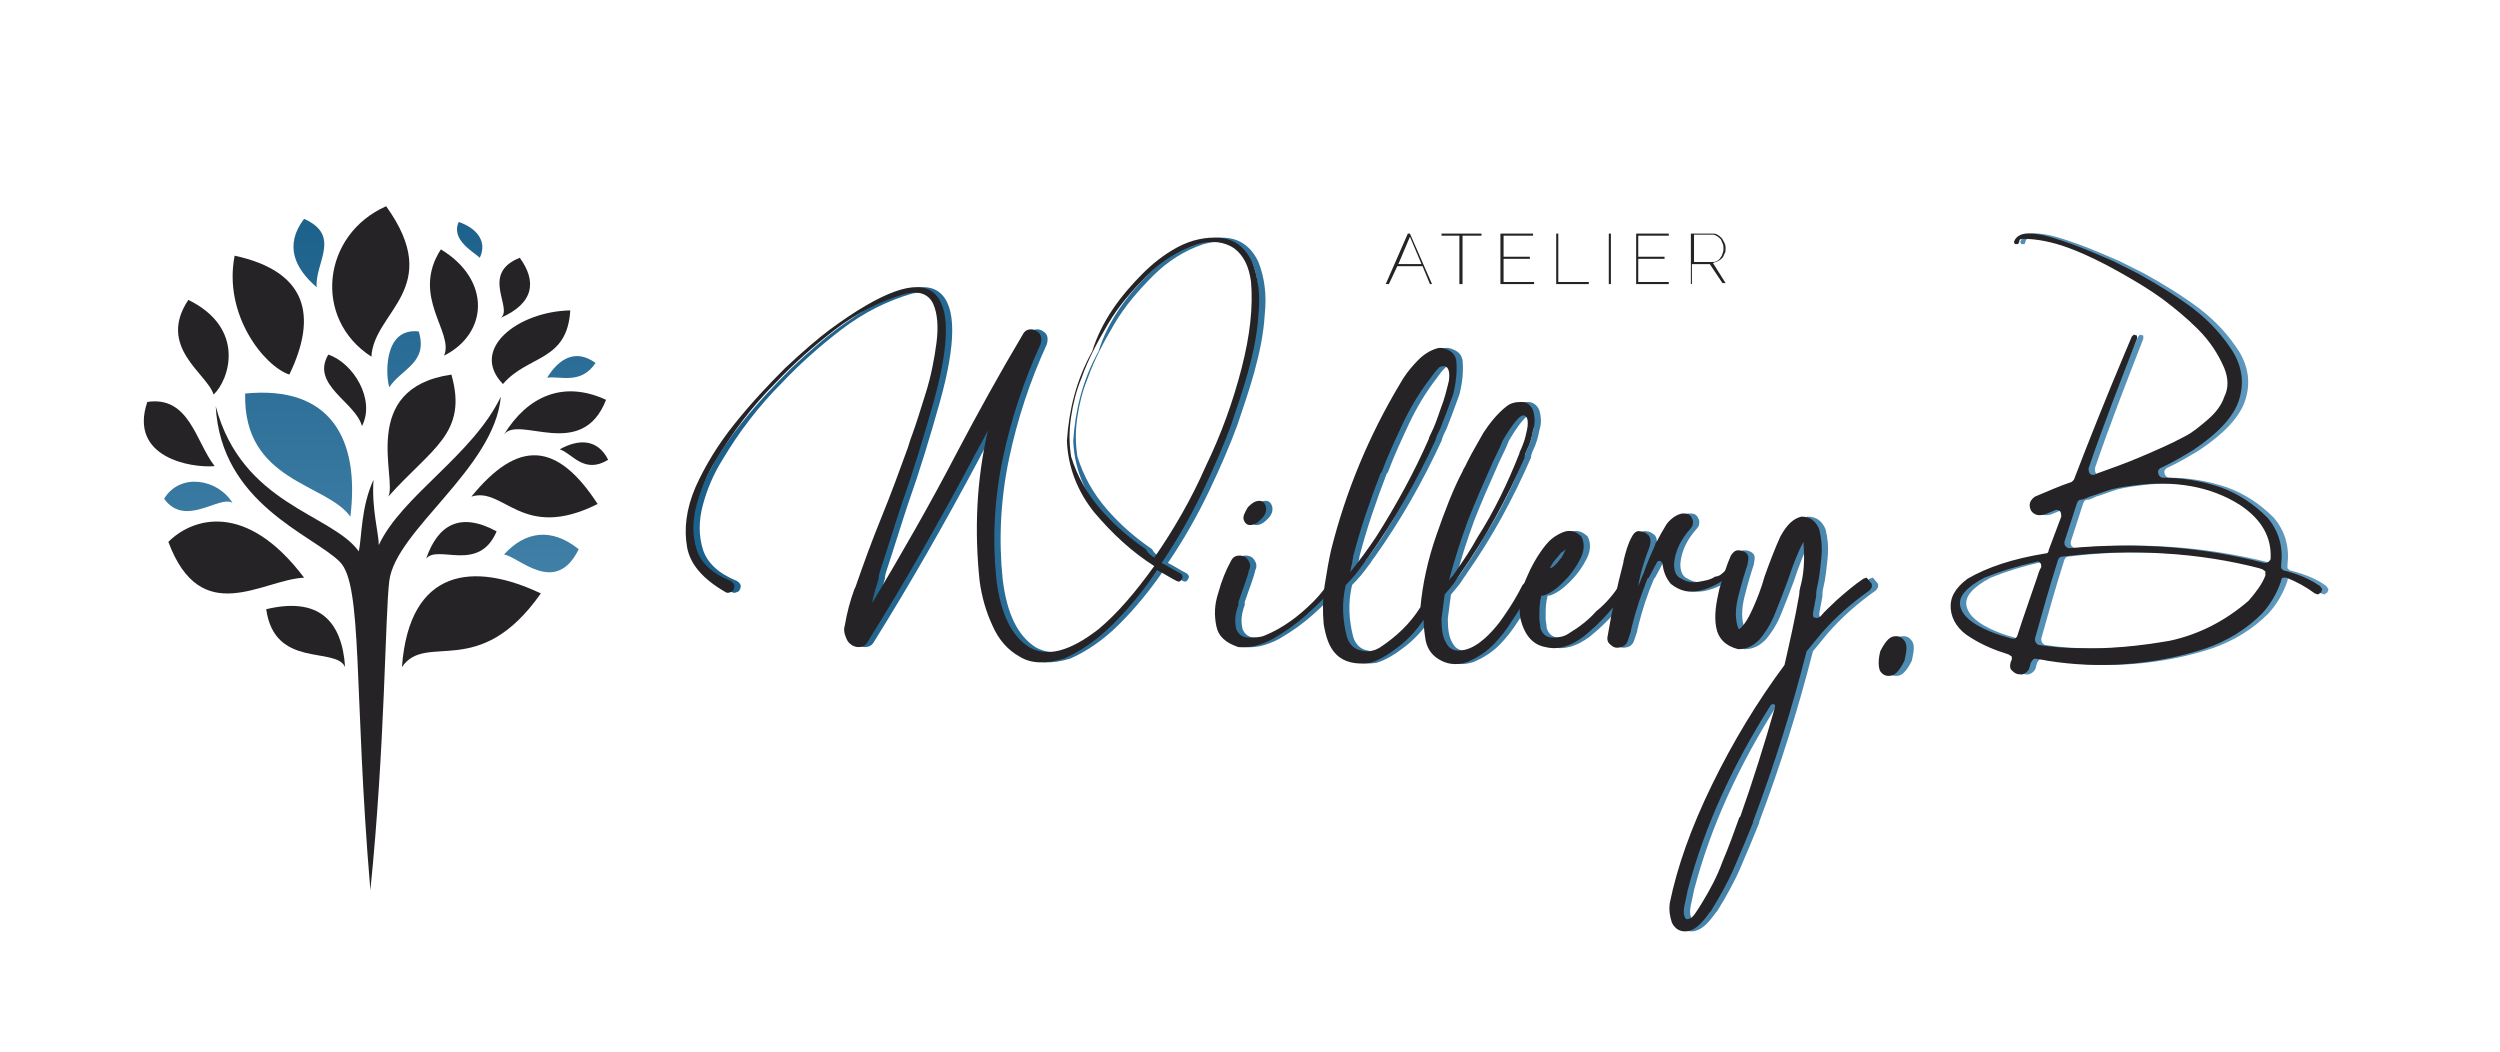 <svg xmlns="http://www.w3.org/2000/svg" xmlns:xlink="http://www.w3.org/1999/xlink" id="Calque_1" x="0px" y="0px" viewBox="0 0 237.6 100" style="enable-background:new 0 0 237.6 100;" xml:space="preserve"><style type="text/css">	.st0{fill:url(#SVGID_1_);}	.st1{fill:url(#SVGID_00000178202239372060821270000000980629796224242561_);}	.st2{fill:url(#SVGID_00000023963262491288527610000012502150329267232959_);}	.st3{fill:url(#SVGID_00000049906465079499059830000016378746781535732141_);}	.st4{fill:url(#SVGID_00000054945698296959750170000016911222049853092763_);}	.st5{fill:url(#SVGID_00000006674936354509815780000008712710530270859667_);}	.st6{fill:url(#SVGID_00000166673656150529437940000001601335012445019820_);}	.st7{fill:url(#SVGID_00000036209845395310813400000015228979010628056466_);}	.st8{fill:#252326;}	.st9{fill:url(#SVGID_00000158012686773839585910000009078591757793393837_);}	.st10{fill:url(#SVGID_00000168835625315925799680000002626265183266493349_);}	.st11{fill:url(#SVGID_00000039825872775293906690000000196328212174716083_);}	.st12{fill:url(#SVGID_00000034070240631296805290000002814624669580114598_);}	.st13{fill:url(#SVGID_00000059270603009856072360000017949293401913485203_);}	.st14{fill:url(#SVGID_00000024698272480954205200000015110659188083426971_);}	.st15{fill:url(#SVGID_00000144327892026097830040000004085607492980122274_);}</style><linearGradient id="SVGID_1_" gradientUnits="userSpaceOnUse" x1="-465.698" y1="747.902" x2="-464.389" y2="747.902" gradientTransform="matrix(117.171 0 0 -117.171 54632.918 87675.125)">	<stop offset="0" style="stop-color:#1C618B"></stop>	<stop offset="1" style="stop-color:#5F99BE"></stop></linearGradient><path class="st0" d="M109.2,26c0.9-0.9,2-1.8,3.3-2.5c1.3-0.7,2.7-1,4-0.9c1.3,0.1,2.4,0.8,3.1,2.3c0.6,1.5,0.8,3.2,0.6,5  c-0.1,1.8-0.5,3.7-1,5.5c-0.5,1.8-1.1,3.5-1.6,5c-0.7,1.9-1.6,4-2.7,6.3c-1.1,2.3-2.4,4.6-3.9,6.8c0.6,0.3,1.2,0.7,1.8,1  c0.1,0.1,0.2,0.2,0.2,0.3c0,0.1-0.1,0.3-0.2,0.4c-0.1,0.1-0.2,0.1-0.4,0c-0.6-0.3-1.2-0.7-1.8-1c-1.3,1.9-2.7,3.6-4.2,5.1  c-1.5,1.5-3.1,2.6-4.7,3.3c-1.7,0.5-3.1,0.5-4.2-0.2c-1.1-0.6-2-1.6-2.6-3c-0.6-1.3-1-2.7-1.2-4.2c-0.5-4.8-0.3-9.6,0.8-14.3  c-0.5,1-1.1,2-1.6,3c-3.1,5.8-6.4,11.6-9.9,17.2c-0.2,0.3-0.5,0.4-0.8,0.4c-0.3,0-0.6-0.1-0.9-0.4c-0.2-0.2-0.3-0.5-0.4-0.8  c-0.1-0.3-0.1-0.6,0-0.9c0.2-1.2,0.5-2.3,0.9-3.4l0.1-0.2c0.8-2.3,1.6-4.5,2.5-6.7c0.9-2.2,1.7-4.4,2.5-6.6c0.1-0.3,0.2-0.7,0.4-1.2  c0.4-1.1,0.8-2.4,1.3-4c0.5-1.6,0.8-3.2,1-4.7c0.2-1.5,0.1-2.8-0.3-3.7c-0.4-0.9-1.3-1.3-2.6-1c-2.4,0.7-4.6,1.8-6.7,3.4  c-2.1,1.6-4,3.3-5.7,5.1c-2.2,2.2-4.1,4.7-5.7,7.4c-0.8,1.3-1.4,2.7-1.8,4.2c-0.4,1.5-0.4,2.9,0,4.2c0.4,1.3,1.5,2.3,3.2,3  c0.2,0.1,0.4,0.3,0.4,0.5c0,0.2-0.1,0.4-0.2,0.5c-0.2,0.1-0.4,0.2-0.6,0.1c-2.1-1.2-3.4-2.6-3.7-4.3c-0.3-1.7-0.1-3.6,0.8-5.7  c0.9-2,2.1-4,3.7-6c1.6-2,3.2-3.7,4.8-5.3c1.7-1.6,3.1-2.8,4.3-3.7c4.9-3.6,8.2-4.8,9.8-3.5c1.6,1.3,1.6,4.8,0,10.5  c-0.9,3.2-1.9,6.5-3,9.6c-0.7,2.1-1.3,4.1-2,6.2c-0.1,0.3-0.2,0.6-0.2,0.9c-0.2,0.8-0.5,1.5-0.6,2.3c2.8-4.7,5.5-9.4,8-14.2  c2-3.8,4.1-7.6,6.3-11.3c0.2-0.4,0.5-0.5,0.8-0.5c0.3,0,0.6,0.2,0.8,0.4c0.2,0.3,0.2,0.6,0.1,1c-1.6,3.5-2.8,7.1-3.6,10.9  c-0.8,3.8-1,7.7-0.6,11.5c0.4,3.2,1.4,5.3,3.1,6.4c1.7,1,3.9,0.4,6.6-1.7c1.8-1.5,3.5-3.5,5.3-6c-2.2-1.4-4-3.1-5.7-5.1  c-1.6-2-2.5-4.3-2.6-6.8c0.2-3,0.9-5.8,2.4-8.5C105.3,30.5,107.1,28.1,109.2,26z M110.3,53c1.8-2.6,3.5-5.5,4.9-8.7  c1.5-3.1,2.6-6.2,3.4-9.3c0.8-3.1,1.1-5.8,0.9-8.2c-0.2-1.5-0.7-2.5-1.6-3.2c-0.9-0.6-2.1-0.8-3.5-0.4c-1.8,0.6-3.4,1.6-4.8,3  c-1.4,1.4-2.7,2.9-3.7,4.6c-1,1.7-1.9,3.4-2.5,5.1c-0.5,1.2-0.8,2.4-1,3.7c-0.2,1.3-0.2,2.5,0,3.8c0.6,1.9,1.5,3.5,2.8,5  c1.3,1.5,2.7,2.7,4.3,3.8C109.7,52.6,110,52.8,110.3,53z"></path><linearGradient id="SVGID_00000026145554679510622440000005331728567564946108_" gradientUnits="userSpaceOnUse" x1="-465.698" y1="747.878" x2="-464.389" y2="747.878" gradientTransform="matrix(117.171 0 0 -117.171 54632.918 87684.188)">	<stop offset="0" style="stop-color:#1C618B"></stop>	<stop offset="1" style="stop-color:#5F99BE"></stop></linearGradient><path style="fill:url(#SVGID_00000026145554679510622440000005331728567564946108_);" d="M127.2,55.3c0.1,0.1,0.2,0.2,0.2,0.3  c0,0.1,0,0.2-0.1,0.3c-0.7,0.8-1.5,1.6-2.5,2.5c-1,0.9-2,1.6-3.2,2.3c-1.1,0.6-2.2,0.9-3.3,0.8c-1.2-0.4-1.9-1-2.1-2  c-0.2-1-0.2-2,0.2-3.2c0.3-1.1,0.7-2.1,1.2-3c0.2-0.4,0.5-0.5,0.8-0.5c0.3,0,0.6,0.1,0.8,0.4c0.2,0.3,0.3,0.6,0.1,1  c-0.1,0.5-0.3,1-0.5,1.6c-0.2,0.5-0.3,0.9-0.5,1.4l0,0.3c-0.3,0.8-0.4,1.5-0.2,2.3c0.2,0.5,0.6,0.8,1.2,0.8c0.5,0,1,0,1.5-0.2  c1.7-0.7,3.2-1.8,4.6-3.2c0.5-0.5,1-1.1,1.4-1.7l0.3-0.1L127.2,55.3z M120.5,49.3c-0.4,0.4-0.7,0.6-1.1,0.6c-0.3,0-0.5-0.2-0.6-0.5  c-0.1-0.3,0.1-0.7,0.4-1.2c0.4-0.4,0.7-0.6,1.1-0.6c0.3,0,0.5,0.2,0.6,0.5C121,48.5,120.9,48.9,120.5,49.3z"></path><linearGradient id="SVGID_00000073716801741879016050000012191344294093051267_" gradientUnits="userSpaceOnUse" x1="-465.698" y1="747.891" x2="-464.389" y2="747.891" gradientTransform="matrix(117.171 0 0 -117.171 54632.918 87679.234)">	<stop offset="0" style="stop-color:#1C618B"></stop>	<stop offset="1" style="stop-color:#5F99BE"></stop></linearGradient><path style="fill:url(#SVGID_00000073716801741879016050000012191344294093051267_);" d="M145.9,55.4l0.2,0.2l0,0.2  c-0.5,1.1-1.1,2.2-1.8,3.2c-0.5,0.8-1.1,1.6-1.8,2.3c-0.7,0.7-1.5,1.2-2.4,1.6c-0.9,0.3-1.7,0.3-2.5-0.1c-0.8-0.4-1.3-1-1.5-1.9  c-0.1-0.6-0.2-1.3-0.2-2c-0.6,0.9-1.4,1.8-2.3,2.5c-0.9,0.7-1.8,1.3-2.8,1.6c-1.4,0.2-2.5-0.1-3.2-0.8c-0.7-0.7-1-1.7-1.2-2.9  c-0.1-1.2-0.1-2.4,0.1-3.7c0.2-1.3,0.4-2.4,0.6-3.3c1.4-5.6,3.6-10.9,6.6-15.9c0.1-0.2,0.2-0.3,0.3-0.5c0.4-0.6,0.9-1.2,1.4-1.7  c0.5-0.5,1.1-0.9,1.8-1.1c0.4-0.1,0.7,0,1.1,0.2c0.4,0.2,0.6,0.5,0.7,0.9c0.1,1.1,0,2.1-0.3,3.3c-0.4,1.1-0.8,2.2-1.2,3.2  c-0.2,0.4-0.4,0.8-0.5,1.2c-1.8,3.9-3.9,7.6-6.4,11.1c-0.2,0.2-0.3,0.5-0.5,0.7c-0.5,0.7-1,1.3-1.6,1.9c-0.4,1.7-0.3,3.3,0.1,4.9  c0.2,0.7,0.7,1.2,1.3,1.3c0.6,0.2,1.3,0.1,1.9-0.3c1.5-1,2.8-2.2,3.8-3.8c0.2-2.2,0.7-4.5,1.5-6.8c0.8-2.3,1.6-4.4,2.5-6.1  c0.1-0.3,0.3-0.5,0.4-0.8c0.5-1,1.1-2,1.6-2.9c0.6-0.9,1.3-1.8,2.2-2.5c0.4-0.3,0.8-0.4,1.4-0.4c0.5,0,0.9,0.3,1.1,0.8  c0.2,0.7,0.2,1.3,0,1.9c-0.1,0.6-0.3,1.3-0.6,1.9c-0.1,0.2-0.2,0.5-0.2,0.7c-1.7,3.9-3.7,7.6-6.1,11c-0.1,0.2-0.3,0.4-0.4,0.6  c-0.3,0.5-0.7,0.9-1.1,1.4c-0.1,0.7-0.2,1.5-0.3,2.3c0,1,0.1,1.8,0.5,2.4c0.4,0.7,1.2,0.8,2.2,0.4c0.7-0.3,1.3-0.8,1.8-1.3  c0.5-0.5,1-1.1,1.4-1.7c0.7-1,1.3-2,1.8-3l0.2-0.2L145.9,55.4z M131.8,45c-1,2.6-1.9,5.2-2.6,7.9c0,0.2-0.1,0.4-0.1,0.7  c-0.1,0.2-0.1,0.5-0.2,0.8c0.9-1.1,1.7-2.2,2.5-3.4c1.9-3,3.6-6.1,5-9.3c0-0.1,0.1-0.3,0.2-0.5c0.3-0.6,0.6-1.4,0.9-2.3  c0.4-1,0.6-1.9,0.8-2.7c0.1-0.8,0-1.3-0.4-1.4c-0.2,0-0.3,0-0.5,0.1c-0.2,0.2-0.4,0.4-0.6,0.7c-0.1,0.1-0.2,0.3-0.3,0.4  c-1,1.3-1.9,2.8-2.6,4.3c-0.7,1.5-1.4,3-2,4.6L131.8,45z M142.4,44.1c-0.8,1.8-1.6,3.6-2.3,5.4c-0.7,1.9-1.3,3.8-1.8,5.7  c0.1-0.2,0.2-0.3,0.4-0.5c0.1-0.2,0.3-0.4,0.4-0.6c0.7-1,1.3-1.9,1.9-3c1.6-2.5,2.9-5.2,4-8c0-0.1,0.1-0.3,0.2-0.5  c0.1-0.3,0.3-0.7,0.4-1.2c0.1-0.4,0.2-0.8,0.2-1.2c0-0.4-0.1-0.6-0.3-0.7c-0.2-0.1-0.5,0.1-0.9,0.6c-0.4,0.5-0.8,1.1-1.2,1.8  C143.1,42.7,142.7,43.4,142.4,44.1z"></path><linearGradient id="SVGID_00000088841063652325226190000018305062842468946849_" gradientUnits="userSpaceOnUse" x1="-465.698" y1="747.875" x2="-464.389" y2="747.875" gradientTransform="matrix(117.171 0 0 -117.171 54632.918 87685.297)">	<stop offset="0" style="stop-color:#1C618B"></stop>	<stop offset="1" style="stop-color:#5F99BE"></stop></linearGradient><path style="fill:url(#SVGID_00000088841063652325226190000018305062842468946849_);" d="M154.6,55.5c0.1-0.1,0.2-0.2,0.3-0.2  c0.1,0,0.2,0.1,0.3,0.2c0.1,0.1,0.1,0.2,0,0.4c-1.1,1.8-2.5,3.3-4.1,4.6c-1.2,0.9-2.4,1.3-3.6,1c-1.2-0.2-2-1.1-2.4-2.7  c-0.2-1.3,0-2.5,0.5-3.7c0.5-1.2,1.1-2.3,1.9-3.3c0.4-0.5,0.9-0.9,1.6-1.2c0.7-0.3,1.3-0.1,1.8,0.4c0.3,0.6,0.3,1.3-0.1,2.1  c-0.4,0.8-0.9,1.5-1.6,2.2c-0.7,0.7-1.3,1.1-1.9,1.3l-0.2,0c-0.2,0.7-0.2,1.3-0.2,1.8c0,0.1,0,0.2,0,0.4c0,0.3,0.1,0.6,0.1,0.9  c0.2,0.6,0.6,0.9,1.2,0.9c0.5,0,1.1-0.1,1.5-0.4c1-0.6,1.9-1.3,2.6-2.1C153.3,57.3,154,56.4,154.6,55.5z M149,52.5  c-0.2,0.2-0.3,0.4-0.5,0.6c-0.2,0.2-0.4,0.5-0.6,0.9c0.2,0,0.4-0.2,0.6-0.4c0.2-0.2,0.3-0.4,0.5-0.6c0.1-0.2,0.3-0.5,0.4-0.8  C149.3,52.3,149.2,52.4,149,52.5z"></path><linearGradient id="SVGID_00000011019173175010754340000018444280585140655521_" gradientUnits="userSpaceOnUse" x1="-465.698" y1="747.876" x2="-464.389" y2="747.876" gradientTransform="matrix(117.171 0 0 -117.171 54632.918 87684.773)">	<stop offset="0" style="stop-color:#1C618B"></stop>	<stop offset="1" style="stop-color:#5F99BE"></stop></linearGradient><path style="fill:url(#SVGID_00000011019173175010754340000018444280585140655521_);" d="M164.6,54.2l0.3-0.1l0.2,0.2l-0.1,0.3  c-0.7,0.7-1.6,1.2-2.7,1.5c-1.1,0.3-2,0.1-2.9-0.6c-0.5-0.6-0.7-1.2-0.8-1.9c0-0.1-0.1-0.2-0.2-0.3c-0.1,0-0.2,0-0.3,0.1  c-0.3,0.6-0.6,1.1-0.8,1.5l-0.1,0.1c-0.6,1.4-1.1,2.9-1.5,4.5c0,0.1-0.1,0.3-0.1,0.5c-0.1,0.3-0.2,0.6-0.3,0.9  c-0.1,0.3-0.3,0.5-0.6,0.6c-0.4,0.1-0.7,0.1-1-0.2c-0.3-0.2-0.4-0.5-0.3-0.9c0.4-2.4,0.9-4.7,1.5-7l0-0.1c0.2-0.8,0.4-1.6,0.8-2.3  c0.2-0.4,0.5-0.6,0.8-0.5c0.3,0,0.6,0.2,0.8,0.4c0.2,0.3,0.2,0.6,0.1,1c-0.5,1.3-0.9,2.5-1.1,3.8c0.2-0.4,0.3-0.8,0.5-1.2  c0.3-0.9,0.7-1.8,1.1-2.7c0-0.1,0.1-0.3,0.2-0.4c0.3-0.6,0.6-1.1,0.9-1.6c0.4-0.5,0.9-0.9,1.5-1c0.2,0,0.5,0,0.6,0.1  c0.2,0.1,0.3,0.3,0.4,0.6c0,0.3,0,0.5-0.2,0.7c-0.9,1-1.5,2.1-1.6,3.4c0,0.7,0.2,1.2,0.7,1.4c0.5,0.3,1,0.4,1.6,0.3  c0.6-0.1,1.2-0.2,1.6-0.5C164,54.8,164.4,54.5,164.6,54.2z"></path><linearGradient id="SVGID_00000127040261357216282230000012332582051134942389_" gradientUnits="userSpaceOnUse" x1="-465.698" y1="747.849" x2="-464.389" y2="747.849" gradientTransform="matrix(117.171 0 0 -117.171 54632.918 87695.156)">	<stop offset="0" style="stop-color:#1C618B"></stop>	<stop offset="1" style="stop-color:#5F99BE"></stop></linearGradient><path style="fill:url(#SVGID_00000127040261357216282230000012332582051134942389_);" d="M178.5,55.5l0,0.3l-0.2,0.3  c-1.7,1.2-3.2,2.5-4.6,4.1c-0.5,0.6-0.9,1.1-1.4,1.7c-1.4,5.5-3.1,10.9-5.1,16.2l0,0.1c-0.6,1.5-1.2,2.9-1.8,4.3  c-0.6,1.4-1.4,2.8-2.2,4.1l-0.1,0.1c-0.3,0.4-0.5,0.7-0.9,1.1c-0.3,0.3-0.7,0.6-1.2,0.7c-0.7,0.1-1.2-0.2-1.5-0.8  c-0.2-0.6-0.3-1.2-0.2-1.9c0.7-3.4,2-7.1,4-11.2c2-4.1,4.3-7.9,6.9-11.4c0.5-2.2,1-4.4,1.4-6.7c0-0.4,0.1-0.7,0.2-1.1  c0.3-1.3,0.3-2.6,0.2-3.9c-0.5,0.9-1,2.2-1.5,3.7c-0.4,1.1-0.8,2.1-1.2,3.1c-0.4,1-0.9,1.8-1.5,2.5c-0.6,0.6-1.2,0.9-2,0.9  c-1.2-0.3-1.9-1-2.1-2.1c-0.2-1.1,0-2.3,0.3-3.6c0.4-1.3,0.7-2.3,1.1-3.2c0.2-0.3,0.4-0.5,0.7-0.5c0.3,0,0.6,0.1,0.8,0.3  c0.2,0.2,0.2,0.5,0.1,0.9l0,0.1c-0.3,0.9-0.6,1.9-0.9,3.1c-0.3,1.2-0.3,2.2,0,3l0.1,0.1l0,0c0.5-0.4,0.9-1.1,1.3-2  c0.4-0.9,0.8-1.9,1.1-3c0.5-1.4,1-2.7,1.5-3.8c0.6-1.1,1.2-1.7,2-1.9c0.9,0,1.4,0.5,1.7,1.2c0.2,0.8,0.3,1.7,0.2,2.7  c-0.1,1-0.2,2-0.4,2.8c-0.1,0.4-0.1,0.7-0.1,0.9c-0.1,0.5-0.2,1.1-0.3,1.6c0,0.2,0,0.4,0.2,0.4c0.2,0.1,0.3,0,0.5-0.1  c0.5-0.6,1.1-1.1,1.6-1.6c0.8-0.7,1.6-1.4,2.5-2l0.3-0.1L178.5,55.5z M166,77.6c1.2-3.4,2.3-6.9,3.3-10.4l0-0.2l-0.2-0.1l-0.2,0.1  c-3.6,5.7-6.3,11.5-7.9,17.6c-0.1,0.5-0.2,1-0.3,1.4c-0.1,0.5-0.1,0.9,0,1.1c0.1,0.3,0.2,0.3,0.5,0.2c0.3-0.1,0.6-0.6,1.1-1.4  c0.8-1.3,1.5-2.6,2-4c0.6-1.4,1.1-2.8,1.6-4.2L166,77.6z"></path><linearGradient id="SVGID_00000080201365080139120460000012155293004421559215_" gradientUnits="userSpaceOnUse" x1="-465.698" y1="747.862" x2="-464.389" y2="747.862" gradientTransform="matrix(117.171 0 0 -117.171 54632.918 87690.102)">	<stop offset="0" style="stop-color:#1C618B"></stop>	<stop offset="1" style="stop-color:#5F99BE"></stop></linearGradient><path style="fill:url(#SVGID_00000080201365080139120460000012155293004421559215_);" d="M179.4,61.9c0.4-0.8,0.8-1.3,1.2-1.4  c0.5-0.1,0.8,0,1.1,0.4c0.3,0.4,0.2,1,0,1.9c-0.4,0.8-0.8,1.3-1.2,1.4c-0.5,0.1-0.8,0-1.1-0.4C179.1,63.4,179.1,62.7,179.4,61.9z"></path><linearGradient id="SVGID_00000049942751742685991610000010952108672635729586_" gradientUnits="userSpaceOnUse" x1="-465.698" y1="747.901" x2="-464.389" y2="747.901" gradientTransform="matrix(117.171 0 0 -117.171 54632.918 87675.359)">	<stop offset="0" style="stop-color:#1C618B"></stop>	<stop offset="1" style="stop-color:#5F99BE"></stop></linearGradient><path style="fill:url(#SVGID_00000049942751742685991610000010952108672635729586_);" d="M221.1,55.7l0.2,0.3l-0.1,0.3l-0.3,0.2  l-0.3-0.1c-0.8-0.6-1.7-1.1-2.7-1.5h-0.3c-0.1,0-0.2,0.1-0.2,0.3c-0.4,1.2-1,2.2-1.8,3.1c-1.5,1.5-3.3,2.6-5.3,3.3  c-2.4,0.8-4.9,1.3-7.5,1.5c-2.5,0.2-5.1,0.1-7.6-0.3c-0.4-0.1-0.7-0.1-1.1-0.2c-0.1,0-0.2,0-0.3,0.1l-0.2,0.3c0,0.1-0.1,0.3-0.1,0.4  c-0.1,0.4-0.4,0.6-0.7,0.7c-0.3,0-0.6,0-0.9-0.3c-0.3-0.2-0.3-0.5-0.2-0.9l0.1-0.2l0-0.3l-0.3-0.2c-1.3-0.4-2.5-0.9-3.6-1.6  c-1.2-0.7-1.8-1.7-1.9-2.7c-0.1-1.1,0.4-2,1.6-2.9c1.9-1.1,4.3-1.9,7.4-2.4c0.2,0,0.3-0.1,0.3-0.3c0.4-1.1,0.8-2.1,1.2-3.2  c0-0.2,0-0.3-0.1-0.5c-0.1-0.1-0.3-0.2-0.5-0.1c-0.3,0.1-0.7,0.3-1,0.4c-0.4,0.1-0.7,0.1-1-0.1c-0.3-0.2-0.4-0.5-0.4-0.8  c0-0.3,0.2-0.6,0.5-0.8c1.2-0.5,2.3-1,3.5-1.4l0.2-0.2c1.5-3.9,3.1-7.9,4.7-11.7l0.8-1.9l0.2-0.2l0.3,0.1l0,0.3  c-1.6,4.1-3.2,8.2-4.6,12.3c0,0.2,0,0.3,0.1,0.5c0.1,0.1,0.3,0.2,0.5,0.1l0.2-0.1c1.4-0.5,2.8-1,4.2-1.6c1.4-0.6,2.8-1.2,4.1-1.9  c0.8-0.4,1.5-1,2.2-1.6c0.7-0.6,1.3-1.3,1.6-2.2c0.4-0.8,0.4-1.7,0-2.7c-0.6-1.4-1.4-2.6-2.5-3.7c-1.1-1.1-2.2-2-3.4-2.9  c-1.1-0.8-2.4-1.6-4-2.5c-1.6-0.9-3.2-1.7-4.8-2.3c-1.6-0.6-3.1-0.9-4.4-0.9l-0.1,0c-0.2,0-0.3,0.1-0.3,0.3l-0.1,0.2l-0.3,0  l-0.1-0.2c0.2-0.6,0.8-0.9,1.8-0.8c1.1,0.1,2.3,0.5,3.7,1c1.4,0.5,2.7,1.1,3.9,1.6c1.2,0.6,2,1,2.4,1.2c1.8,1,3.6,2.1,5.2,3.3  c1.7,1.3,2.9,2.7,3.8,4.1c0.9,1.5,1.1,3,0.6,4.6c-0.5,1.6-2,3.2-4.4,4.8c-1,0.6-2,1.2-3.1,1.7c-0.1,0.1-0.2,0.2-0.2,0.3  c0,0.1,0,0.2,0.1,0.4c0.1,0.1,0.2,0.2,0.3,0.2c1.9,0,3.7,0.3,5.5,0.9c1.7,0.6,3.2,1.6,4.5,2.9c1.1,1.3,1.5,2.8,1.3,4.5l0,0.3  l0.2,0.2C219.2,54.6,220.3,55.1,221.1,55.7z M189.7,60c0.7,0.3,1.4,0.5,2.1,0.7l0.3,0l0.2-0.2c0.6-1.9,1.3-3.8,1.9-5.6  c0.1-0.3,0.2-0.7,0.4-1c0-0.2,0-0.3-0.1-0.4c-0.1-0.1-0.2-0.2-0.4-0.1c-1.8,0.4-3.4,0.9-4.9,1.5c-1.7,0.9-2.5,1.8-2.3,2.7  C187.1,58.5,188,59.3,189.7,60z M214.3,57.1c0.7-0.8,1.3-1.6,1.6-2.4c0-0.1,0-0.2,0-0.4l-0.3-0.2l-0.3-0.1c-2.7-0.7-5.7-1.2-9-1.4  c-3.3-0.2-6.5-0.1-9.7,0.3c-0.2,0-0.3,0.1-0.4,0.3c-0.8,2.5-1.5,5-2.2,7.5c0,0.1,0,0.2,0.1,0.4c0.1,0.1,0.2,0.2,0.3,0.2  c1.3,0.2,2.5,0.3,3.8,0.3c2.8,0.1,5.7-0.2,8.6-0.7C209.6,60.3,212.2,59,214.3,57.1z M198.3,47.5c-0.1,0-0.2,0.1-0.3,0.3  c-0.4,1.2-0.8,2.5-1.2,3.7c0,0.2,0,0.3,0.1,0.4c0.1,0.1,0.2,0.2,0.4,0.2c6.5-0.6,12.7-0.1,18.5,1.4c0.1,0,0.3,0,0.4-0.1  c0.1-0.1,0.2-0.2,0.2-0.3c0.1-2-0.8-3.7-2.9-5.1c-1.4-0.9-3-1.5-4.7-1.8c-1.7-0.3-3.4-0.3-5.1-0.1c-0.8,0.1-1.6,0.2-2.4,0.4l0,0  c-0.7,0.2-1.4,0.5-2.1,0.7C198.8,47.4,198.6,47.5,198.3,47.5z"></path><path class="st8" d="M108.6,26c0.9-0.9,2-1.8,3.3-2.5c1.3-0.7,2.7-1,4-0.9c1.3,0.1,2.4,0.8,3.1,2.3c0.6,1.5,0.8,3.2,0.6,5  c-0.1,1.8-0.5,3.7-1,5.5c-0.5,1.8-1.1,3.5-1.6,5c-0.7,1.9-1.6,4-2.7,6.3c-1.1,2.3-2.4,4.6-3.9,6.8c0.6,0.3,1.2,0.7,1.8,1  c0.1,0.1,0.2,0.2,0.2,0.3c0,0.1-0.1,0.3-0.2,0.4c-0.1,0.1-0.2,0.1-0.4,0c-0.6-0.3-1.2-0.7-1.8-1c-1.3,1.9-2.7,3.6-4.2,5.1  c-1.5,1.5-3.1,2.6-4.7,3.3c-1.7,0.5-3.1,0.5-4.2-0.2c-1.1-0.6-2-1.6-2.6-3c-0.6-1.3-1-2.7-1.2-4.2c-0.5-4.8-0.3-9.6,0.8-14.3  c-0.5,1-1.1,2-1.6,3c-3.1,5.8-6.4,11.6-9.9,17.2c-0.2,0.3-0.5,0.4-0.8,0.4c-0.3,0-0.6-0.1-0.9-0.4c-0.2-0.2-0.3-0.5-0.4-0.8  c-0.1-0.3-0.1-0.6,0-0.9c0.2-1.2,0.5-2.3,0.9-3.4l0.1-0.2c0.8-2.3,1.6-4.5,2.5-6.7c0.9-2.2,1.7-4.4,2.5-6.6c0.1-0.3,0.2-0.7,0.4-1.2  c0.4-1.1,0.8-2.4,1.3-4c0.5-1.6,0.8-3.2,1-4.7c0.2-1.5,0.1-2.8-0.3-3.7c-0.4-0.9-1.3-1.3-2.6-1c-2.4,0.7-4.6,1.8-6.7,3.4  c-2.1,1.6-4,3.3-5.7,5.1c-2.2,2.2-4.1,4.7-5.7,7.4c-0.8,1.3-1.4,2.7-1.8,4.2c-0.4,1.5-0.4,2.9,0,4.2c0.4,1.3,1.5,2.3,3.2,3  c0.2,0.1,0.4,0.3,0.4,0.5c0,0.2-0.1,0.4-0.2,0.5c-0.2,0.1-0.4,0.2-0.6,0.1c-2.1-1.2-3.4-2.6-3.7-4.3c-0.3-1.7-0.1-3.6,0.8-5.7  c0.9-2,2.1-4,3.7-6c1.6-2,3.2-3.7,4.8-5.3c1.7-1.6,3.1-2.8,4.3-3.7c4.9-3.6,8.2-4.8,9.8-3.5c1.6,1.3,1.6,4.8,0,10.5  c-0.9,3.2-1.9,6.5-3,9.6c-0.7,2.1-1.3,4.1-2,6.2c-0.1,0.3-0.2,0.6-0.2,0.9c-0.2,0.8-0.5,1.5-0.6,2.3c2.8-4.7,5.5-9.4,8-14.2  c2-3.8,4.1-7.6,6.3-11.3c0.2-0.4,0.5-0.5,0.8-0.5c0.3,0,0.6,0.2,0.8,0.4c0.2,0.3,0.2,0.6,0.1,1c-1.6,3.5-2.8,7.1-3.6,10.9  c-0.8,3.8-1,7.7-0.6,11.5c0.4,3.2,1.4,5.3,3.1,6.4c1.7,1,3.9,0.4,6.6-1.7c1.8-1.5,3.5-3.5,5.3-6c-2.2-1.4-4-3.1-5.7-5.1  c-1.6-2-2.5-4.3-2.6-6.8c0.2-3,0.9-5.8,2.4-8.5C104.7,30.5,106.5,28.1,108.6,26z M109.7,53c1.8-2.6,3.5-5.5,4.9-8.7  c1.5-3.1,2.6-6.2,3.4-9.3c0.8-3.1,1.1-5.8,0.9-8.2c-0.2-1.5-0.7-2.5-1.6-3.2c-0.9-0.6-2.1-0.8-3.5-0.4c-1.8,0.6-3.4,1.6-4.8,3  c-1.4,1.4-2.7,2.9-3.7,4.6c-1,1.7-1.9,3.4-2.5,5.1c-0.5,1.2-0.8,2.4-1,3.7c-0.2,1.3-0.2,2.5,0,3.8c0.6,1.9,1.5,3.5,2.8,5  c1.3,1.5,2.7,2.7,4.3,3.8C109.1,52.6,109.4,52.8,109.7,53z"></path><path class="st8" d="M126.6,55.3c0.1,0.1,0.2,0.2,0.2,0.3c0,0.1,0,0.2-0.1,0.3c-0.7,0.8-1.5,1.6-2.5,2.5c-1,0.9-2,1.6-3.2,2.3  c-1.1,0.6-2.2,0.9-3.3,0.8c-1.2-0.4-1.9-1-2.1-2c-0.2-1-0.2-2,0.2-3.2c0.3-1.1,0.7-2.1,1.2-3c0.2-0.4,0.5-0.5,0.8-0.5  c0.3,0,0.6,0.1,0.8,0.4c0.2,0.3,0.3,0.6,0.1,1c-0.1,0.5-0.3,1-0.5,1.6c-0.2,0.5-0.3,0.9-0.5,1.4l0,0.3c-0.3,0.8-0.4,1.5-0.2,2.3  c0.2,0.5,0.6,0.8,1.2,0.8c0.5,0,1,0,1.5-0.2c1.7-0.7,3.2-1.8,4.6-3.2c0.5-0.5,1-1.1,1.4-1.7l0.3-0.1L126.6,55.3z M119.9,49.3  c-0.4,0.4-0.7,0.6-1.1,0.6c-0.3,0-0.5-0.2-0.6-0.5c-0.1-0.3,0.1-0.7,0.4-1.2c0.4-0.4,0.7-0.6,1.1-0.6c0.3,0,0.5,0.2,0.6,0.5  C120.4,48.5,120.3,48.9,119.9,49.3z"></path><path class="st8" d="M145.3,55.4l0.2,0.2l0,0.2c-0.5,1.1-1.1,2.2-1.8,3.2c-0.5,0.8-1.1,1.6-1.8,2.3c-0.7,0.7-1.5,1.2-2.4,1.6  c-0.9,0.3-1.7,0.3-2.5-0.1c-0.8-0.4-1.3-1-1.5-1.9c-0.1-0.6-0.2-1.3-0.2-2c-0.6,0.9-1.4,1.8-2.3,2.5c-0.9,0.7-1.8,1.3-2.8,1.6  c-1.4,0.2-2.5-0.1-3.2-0.8c-0.7-0.7-1-1.7-1.2-2.9c-0.1-1.2-0.1-2.4,0.1-3.7c0.2-1.3,0.4-2.4,0.6-3.3c1.4-5.6,3.6-10.9,6.6-15.9  c0.1-0.2,0.2-0.3,0.3-0.5c0.4-0.6,0.9-1.2,1.4-1.7c0.5-0.5,1.1-0.9,1.8-1.1c0.4-0.1,0.7,0,1.1,0.2c0.4,0.2,0.6,0.5,0.7,0.9  c0.1,1.1,0,2.1-0.3,3.3c-0.4,1.1-0.8,2.2-1.2,3.2c-0.2,0.4-0.4,0.8-0.5,1.2c-1.8,3.9-3.9,7.6-6.4,11.1c-0.2,0.2-0.3,0.5-0.5,0.7  c-0.5,0.7-1,1.3-1.6,1.9c-0.4,1.7-0.3,3.3,0.1,4.9c0.2,0.7,0.7,1.2,1.3,1.3c0.6,0.2,1.3,0.1,1.9-0.3c1.5-1,2.8-2.2,3.8-3.8  c0.2-2.2,0.7-4.5,1.5-6.8c0.8-2.3,1.6-4.4,2.5-6.1c0.1-0.3,0.3-0.5,0.4-0.8c0.5-1,1.1-2,1.6-2.9c0.6-0.9,1.3-1.8,2.2-2.5  c0.4-0.3,0.8-0.4,1.4-0.4c0.5,0,0.9,0.3,1.1,0.8c0.2,0.7,0.2,1.3,0,1.9c-0.1,0.6-0.3,1.3-0.6,1.9c-0.1,0.2-0.2,0.5-0.2,0.7  c-1.7,3.9-3.7,7.6-6.1,11c-0.1,0.2-0.3,0.4-0.4,0.6c-0.3,0.5-0.7,0.9-1.1,1.4c-0.1,0.7-0.2,1.5-0.3,2.3c0,1,0.1,1.8,0.5,2.4  c0.4,0.7,1.2,0.8,2.2,0.4c0.7-0.3,1.3-0.8,1.8-1.3c0.5-0.5,1-1.1,1.4-1.7c0.7-1,1.3-2,1.8-3l0.2-0.2L145.3,55.4z M131.2,45  c-1,2.6-1.9,5.2-2.6,7.9c0,0.2-0.1,0.4-0.1,0.7c-0.1,0.2-0.1,0.5-0.2,0.8c0.9-1.1,1.7-2.2,2.5-3.4c1.9-3,3.6-6.1,5-9.3  c0-0.1,0.1-0.3,0.2-0.5c0.3-0.6,0.6-1.4,0.9-2.3c0.4-1,0.6-1.9,0.8-2.7c0.1-0.8,0-1.3-0.4-1.4c-0.2,0-0.3,0-0.5,0.1  c-0.2,0.2-0.4,0.4-0.6,0.7c-0.1,0.1-0.2,0.3-0.3,0.4c-1,1.3-1.9,2.8-2.6,4.3c-0.7,1.5-1.4,3-2,4.6L131.2,45z M141.8,44.1  c-0.8,1.8-1.6,3.6-2.3,5.4c-0.7,1.9-1.3,3.8-1.8,5.7c0.1-0.2,0.2-0.3,0.4-0.5c0.1-0.2,0.3-0.4,0.4-0.6c0.7-1,1.3-1.9,1.9-3  c1.6-2.5,2.9-5.2,4-8c0-0.1,0.1-0.3,0.2-0.5c0.1-0.3,0.3-0.7,0.4-1.2c0.1-0.4,0.2-0.8,0.2-1.2c0-0.4-0.1-0.6-0.3-0.7  c-0.2-0.1-0.5,0.1-0.9,0.6c-0.4,0.5-0.8,1.1-1.2,1.8C142.5,42.7,142.1,43.4,141.8,44.1z"></path><path class="st8" d="M154,55.5c0.1-0.1,0.2-0.2,0.3-0.2c0.1,0,0.2,0.1,0.3,0.2c0.1,0.1,0.1,0.2,0,0.4c-1.1,1.8-2.5,3.3-4.1,4.6  c-1.2,0.9-2.4,1.3-3.6,1c-1.2-0.2-2-1.1-2.4-2.7c-0.2-1.3,0-2.5,0.5-3.7c0.5-1.2,1.1-2.3,1.9-3.3c0.4-0.5,0.9-0.9,1.6-1.2  c0.7-0.3,1.3-0.1,1.8,0.4c0.3,0.6,0.3,1.3-0.1,2.1c-0.4,0.8-0.9,1.5-1.6,2.2c-0.7,0.7-1.3,1.1-1.9,1.3l-0.2,0  c-0.2,0.7-0.2,1.3-0.2,1.8c0,0.1,0,0.2,0,0.4c0,0.3,0.1,0.6,0.1,0.9c0.2,0.6,0.6,0.9,1.2,0.9c0.5,0,1.1-0.1,1.5-0.4  c1-0.6,1.9-1.3,2.6-2.1C152.7,57.3,153.4,56.4,154,55.5z M148.4,52.5c-0.2,0.2-0.3,0.4-0.5,0.6c-0.2,0.2-0.4,0.5-0.6,0.9  c0.2,0,0.4-0.2,0.6-0.4c0.2-0.2,0.3-0.4,0.5-0.6c0.1-0.2,0.3-0.5,0.4-0.8C148.7,52.3,148.6,52.4,148.4,52.5z"></path><path class="st8" d="M164,54.2l0.3-0.1l0.2,0.2l-0.1,0.3c-0.7,0.7-1.6,1.2-2.7,1.5c-1.1,0.3-2,0.1-2.9-0.6c-0.5-0.6-0.7-1.2-0.8-1.9  c0-0.1-0.1-0.2-0.2-0.3c-0.1,0-0.2,0-0.3,0.1c-0.3,0.6-0.6,1.1-0.8,1.5l-0.1,0.1c-0.6,1.4-1.1,2.9-1.5,4.5c0,0.1-0.1,0.3-0.1,0.5  c-0.1,0.3-0.2,0.6-0.3,0.9c-0.1,0.3-0.3,0.5-0.6,0.6c-0.4,0.1-0.7,0.1-1-0.2c-0.3-0.2-0.4-0.5-0.3-0.9c0.4-2.4,0.9-4.7,1.5-7l0-0.1  c0.2-0.8,0.4-1.6,0.8-2.3c0.2-0.4,0.5-0.6,0.8-0.5c0.3,0,0.6,0.2,0.8,0.4c0.2,0.3,0.2,0.6,0.1,1c-0.5,1.3-0.9,2.5-1.1,3.8  c0.2-0.4,0.3-0.8,0.5-1.2c0.3-0.9,0.7-1.8,1.1-2.7c0-0.1,0.1-0.3,0.2-0.4c0.3-0.6,0.6-1.1,0.9-1.6c0.4-0.5,0.9-0.9,1.5-1  c0.2,0,0.5,0,0.6,0.1c0.2,0.1,0.3,0.3,0.4,0.6c0,0.3,0,0.5-0.2,0.7c-0.9,1-1.5,2.1-1.6,3.4c0,0.7,0.2,1.2,0.7,1.4  c0.5,0.3,1,0.4,1.6,0.3c0.6-0.1,1.2-0.2,1.6-0.5C163.4,54.8,163.7,54.5,164,54.2z"></path><path class="st8" d="M177.9,55.5l0,0.3l-0.2,0.3c-1.7,1.2-3.2,2.5-4.6,4.1c-0.5,0.6-0.9,1.1-1.4,1.7c-1.4,5.5-3.1,10.9-5.1,16.2  l0,0.1c-0.6,1.5-1.2,2.9-1.8,4.3c-0.6,1.4-1.4,2.8-2.2,4.1l-0.1,0.1c-0.3,0.4-0.5,0.7-0.9,1.1c-0.3,0.3-0.7,0.6-1.2,0.7  c-0.7,0.1-1.2-0.2-1.5-0.8c-0.2-0.6-0.3-1.2-0.2-1.9c0.7-3.4,2-7.1,4-11.2c2-4.1,4.3-7.9,6.9-11.4c0.5-2.2,1-4.4,1.4-6.7  c0-0.4,0.1-0.7,0.2-1.1c0.3-1.3,0.3-2.6,0.2-3.9c-0.5,0.9-1,2.2-1.5,3.7c-0.4,1.1-0.8,2.1-1.2,3.1c-0.4,1-0.9,1.8-1.5,2.5  c-0.6,0.6-1.2,0.9-2,0.9c-1.2-0.3-1.9-1-2.1-2.1c-0.2-1.1,0-2.3,0.3-3.6c0.4-1.3,0.7-2.3,1.1-3.2c0.2-0.3,0.4-0.5,0.7-0.5  c0.3,0,0.6,0.1,0.8,0.3c0.2,0.2,0.2,0.5,0.1,0.9l0,0.1c-0.3,0.9-0.6,1.9-0.9,3.1c-0.3,1.2-0.3,2.2,0,3l0.1,0.1l0,0  c0.5-0.4,0.9-1.1,1.3-2c0.4-0.9,0.8-1.9,1.1-3c0.5-1.4,1-2.7,1.5-3.8c0.6-1.1,1.2-1.7,2-1.9c0.9,0,1.4,0.5,1.7,1.2  c0.2,0.8,0.3,1.7,0.2,2.7c-0.1,1-0.2,2-0.4,2.8c-0.1,0.4-0.1,0.7-0.1,0.9c-0.1,0.5-0.2,1.1-0.3,1.6c0,0.2,0,0.4,0.2,0.4  c0.2,0.1,0.3,0,0.5-0.1c0.5-0.6,1.1-1.1,1.6-1.6c0.8-0.7,1.6-1.4,2.5-2l0.3-0.1L177.9,55.5z M165.4,77.6c1.2-3.4,2.3-6.9,3.3-10.4  l0-0.2l-0.2-0.1l-0.2,0.1c-3.6,5.7-6.3,11.5-7.9,17.6c-0.1,0.5-0.2,1-0.3,1.4c-0.1,0.5-0.1,0.9,0,1.1c0.1,0.3,0.2,0.3,0.5,0.2  c0.3-0.1,0.6-0.6,1.1-1.4c0.8-1.3,1.5-2.6,2-4c0.6-1.4,1.1-2.8,1.6-4.2L165.4,77.6z"></path><path class="st8" d="M178.7,61.9c0.4-0.8,0.8-1.3,1.2-1.4c0.5-0.1,0.8,0,1.1,0.4c0.3,0.4,0.2,1,0,1.9c-0.4,0.8-0.8,1.3-1.2,1.4  c-0.5,0.1-0.8,0-1.1-0.4C178.5,63.4,178.5,62.7,178.7,61.9z"></path><path class="st8" d="M220.5,55.7l0.2,0.3l-0.1,0.3l-0.3,0.2l-0.3-0.1c-0.8-0.6-1.7-1.1-2.7-1.5H217c-0.1,0-0.2,0.1-0.2,0.3  c-0.4,1.2-1,2.2-1.8,3.1c-1.5,1.5-3.3,2.6-5.3,3.3c-2.4,0.8-4.9,1.3-7.5,1.5c-2.5,0.2-5.1,0.1-7.6-0.3c-0.4-0.1-0.7-0.1-1.1-0.2  c-0.1,0-0.2,0-0.3,0.1l-0.2,0.3c0,0.1-0.1,0.3-0.1,0.4c-0.1,0.4-0.4,0.6-0.7,0.7c-0.3,0-0.6,0-0.9-0.3c-0.3-0.2-0.3-0.5-0.2-0.9  l0.1-0.2l0-0.3l-0.3-0.2c-1.3-0.4-2.5-0.9-3.6-1.6c-1.2-0.7-1.8-1.7-1.9-2.7c-0.1-1.1,0.4-2,1.6-2.9c1.9-1.1,4.3-1.9,7.4-2.4  c0.2,0,0.3-0.1,0.3-0.3c0.4-1.1,0.8-2.1,1.2-3.2c0-0.2,0-0.3-0.1-0.5c-0.1-0.1-0.3-0.2-0.5-0.1c-0.3,0.1-0.7,0.3-1,0.4  c-0.4,0.1-0.7,0.1-1-0.1c-0.3-0.2-0.4-0.5-0.4-0.8c0-0.3,0.2-0.6,0.5-0.8c1.2-0.5,2.3-1,3.5-1.4l0.2-0.2c1.5-3.9,3.1-7.9,4.7-11.7  l0.8-1.9l0.2-0.2l0.3,0.1l0,0.3c-1.6,4.1-3.2,8.2-4.6,12.3c0,0.2,0,0.3,0.1,0.5c0.1,0.1,0.3,0.2,0.5,0.1l0.2-0.1  c1.4-0.5,2.8-1,4.2-1.6c1.4-0.6,2.8-1.2,4.1-1.9c0.8-0.4,1.5-1,2.2-1.6c0.7-0.6,1.3-1.3,1.6-2.2c0.4-0.8,0.4-1.7,0-2.7  c-0.6-1.4-1.4-2.6-2.5-3.7c-1.1-1.1-2.2-2-3.4-2.9c-1.1-0.8-2.4-1.6-4-2.5c-1.6-0.9-3.2-1.7-4.8-2.3c-1.6-0.6-3.1-0.9-4.4-0.9  l-0.1,0c-0.2,0-0.3,0.1-0.3,0.3l-0.1,0.2l-0.3,0l-0.1-0.2c0.2-0.6,0.8-0.9,1.8-0.8c1.1,0.1,2.3,0.5,3.7,1c1.4,0.5,2.7,1.1,3.9,1.6  c1.2,0.6,2,1,2.4,1.2c1.8,1,3.6,2.1,5.2,3.3c1.7,1.3,2.9,2.7,3.8,4.1c0.9,1.5,1.1,3,0.6,4.6c-0.5,1.6-2,3.2-4.4,4.8  c-1,0.6-2,1.2-3.1,1.7c-0.1,0.1-0.2,0.2-0.2,0.3c0,0.1,0,0.2,0.1,0.4c0.1,0.1,0.2,0.2,0.3,0.2c1.9,0,3.7,0.3,5.5,0.9  c1.7,0.6,3.2,1.6,4.5,2.9c1.1,1.3,1.5,2.8,1.3,4.5l0,0.3l0.2,0.2C218.6,54.6,219.6,55.1,220.5,55.7z M189.1,60  c0.7,0.3,1.4,0.5,2.1,0.7l0.3,0l0.2-0.2c0.6-1.9,1.3-3.8,1.9-5.6c0.1-0.3,0.2-0.7,0.4-1c0-0.2,0-0.3-0.1-0.4  c-0.1-0.1-0.2-0.2-0.4-0.1c-1.8,0.4-3.4,0.9-4.9,1.5c-1.7,0.9-2.5,1.8-2.3,2.7C186.5,58.5,187.4,59.3,189.1,60z M213.7,57.1  c0.7-0.8,1.3-1.6,1.6-2.4c0-0.1,0-0.2,0-0.4l-0.3-0.2l-0.3-0.1c-2.7-0.7-5.7-1.2-9-1.4c-3.3-0.2-6.5-0.1-9.7,0.3  c-0.2,0-0.3,0.1-0.4,0.3c-0.8,2.5-1.5,5-2.2,7.5c0,0.1,0,0.2,0.1,0.4c0.1,0.1,0.2,0.2,0.3,0.2c1.3,0.2,2.5,0.3,3.8,0.3  c2.8,0.1,5.7-0.2,8.6-0.7C209,60.3,211.5,59,213.7,57.1z M197.7,47.5c-0.1,0-0.2,0.1-0.3,0.3c-0.4,1.2-0.8,2.5-1.2,3.7  c0,0.2,0,0.3,0.1,0.4c0.1,0.1,0.2,0.2,0.4,0.2c6.5-0.6,12.7-0.1,18.5,1.4c0.1,0,0.3,0,0.4-0.1c0.1-0.1,0.2-0.2,0.2-0.3  c0.1-2-0.8-3.7-2.9-5.1c-1.4-0.9-3-1.5-4.7-1.8c-1.7-0.3-3.4-0.3-5.1-0.1c-0.8,0.1-1.6,0.2-2.4,0.4l0,0c-0.7,0.2-1.4,0.5-2.1,0.7  C198.2,47.4,197.9,47.5,197.7,47.5z"></path><path class="st8" d="M133.8,22.2h0.2l2.1,4.8h-0.2l-0.7-1.7h-2.4L132,27h-0.3L133.8,22.2z M135.1,25.1l-1.1-2.6l-1.1,2.6H135.1z"></path><polygon class="st8" points="140.8,22.4 139,22.4 139,27 138.7,27 138.7,22.4 137,22.4 137,22.2 140.8,22.2 "></polygon><polygon class="st8" points="145.8,26.8 145.8,27 142.6,27 142.6,22.2 145.7,22.2 145.7,22.4 142.9,22.4 142.9,24.4 145.4,24.4   145.4,24.6 142.9,24.6 142.9,26.8 "></polygon><polygon class="st8" points="147.9,27 147.9,22.2 148.1,22.2 148.1,26.8 151,26.8 151,27 "></polygon><rect x="152.9" y="22.2" class="st8" width="0.2" height="4.8"></rect><polygon class="st8" points="158.6,26.8 158.6,27 155.5,27 155.5,22.2 158.6,22.2 158.6,22.4 155.7,22.4 155.7,24.4 158.2,24.4   158.2,24.6 155.7,24.6 155.7,26.8 "></polygon><path class="st8" d="M160.7,27v-4.8h2c0.2,0,0.4,0,0.5,0.1c0.2,0.1,0.3,0.2,0.4,0.3c0.1,0.1,0.2,0.3,0.3,0.5  c0.1,0.2,0.1,0.4,0.1,0.5c0,0.2,0,0.4-0.1,0.5c-0.1,0.2-0.1,0.3-0.2,0.4c-0.1,0.1-0.2,0.2-0.4,0.3c-0.1,0.1-0.3,0.1-0.5,0.2l1.2,1.9  h-0.3l-1.2-1.8h-1.7V27H160.7z M160.9,24.9h1.8c0.2,0,0.3,0,0.5-0.1c0.1-0.1,0.3-0.2,0.3-0.3c0.1-0.1,0.2-0.3,0.2-0.4  c0.1-0.2,0.1-0.3,0.1-0.5c0-0.2,0-0.3-0.1-0.5c-0.1-0.2-0.1-0.3-0.2-0.4c-0.1-0.1-0.2-0.2-0.4-0.3c-0.1-0.1-0.3-0.1-0.4-0.1h-1.7  V24.9z"></path><path class="st8" d="M36,51.8c0-1.1-0.7-3.5-0.5-6.2c-1.2,2.6-1.1,5.4-1.4,6.8c-2.6-3.6-11.1-4.4-13.6-13.8  c0.5,9.3,9.2,12.2,11.8,14.8c2.2,2.2,1.3,12.3,2.9,31.2c1.4-13.7,1.4-26.2,1.8-29.4c0.6-4.8,10-10.7,10.6-17.5  C44.9,43.3,38.2,47.1,36,51.8z"></path><path class="st8" d="M27.5,35.6c2.7-5.6,1.7-9.8-5.2-11.3C21.2,29.9,25.1,34.8,27.5,35.6z"></path><path class="st8" d="M35.3,33.9c0.2-4.3,7-6.5,1.4-14.3C30.6,22.3,29.7,30.3,35.3,33.9z"></path><path class="st8" d="M47.6,30.2c3.2-1.4,3.4-3.5,1.8-5.7C45.6,26,48.8,29.3,47.6,30.2z"></path><path class="st8" d="M47.8,36.5c2.4-2.8,6.1-2.1,6.4-7C49.2,29.6,44.6,33.2,47.8,36.5z"></path><path class="st8" d="M42.2,33.8c4.2-2.1,4.5-7.2-0.3-10.1C39,28.2,43.2,31.6,42.2,33.8z"></path><path class="st8" d="M47.9,41.3c1.4-1.9,7.4,2.6,9.7-3.3C53.5,36.1,50.1,37.7,47.9,41.3z"></path><path class="st8" d="M34.4,40.5c1.3-2.5-0.8-6-3.2-6.8C29.5,36.6,33.8,38.2,34.4,40.5z"></path><path class="st8" d="M36.9,47.2c4.1-4.6,7.6-6,6-11.6C34,36.9,37.8,45.6,36.9,47.2z"></path><path class="st8" d="M38.2,63.4c2.3-3.4,7.3,1.4,13.2-7C45.1,53.4,38.9,53.9,38.2,63.4z"></path><path class="st8" d="M44.8,47.2c3.1-1,4.8,4.3,12,0.7C52.9,41.9,49.2,41.8,44.8,47.2z"></path><path class="st8" d="M40.5,53.1c1.1-3.2,3.2-4.5,6.7-2.6C45.5,54.5,41.6,51.7,40.5,53.1z"></path><path class="st8" d="M53.2,42.7c1.8-1,3.6-1,4.6,1C55.5,45.1,54.4,43.1,53.2,42.7z"></path><path class="st8" d="M20.3,37.5c1.5-1.4,3.1-6.3-2.4-9C14.9,33,19.7,35.5,20.3,37.5z"></path><path class="st8" d="M16,51.5c3.1,8.3,8.9,3.6,12.9,3.4C23.4,47.6,18.3,49.2,16,51.5z"></path><path class="st8" d="M20.4,44.3C18.6,42,18,37.6,14,38.2C12.2,43.5,18.2,44.5,20.4,44.3z"></path><path class="st8" d="M25.3,57.9c0.8,5.7,6.6,3.5,7.5,5.5C32.5,59,30.3,56.7,25.3,57.9z"></path><linearGradient id="SVGID_00000161596727279116981840000016818406220167645837_" gradientUnits="userSpaceOnUse" x1="-511.299" y1="748.463" x2="-509.346" y2="748.463" gradientTransform="matrix(3.345000e-12 -32.52 -32.52 -3.345000e-12 24369.738 -16543.803)">	<stop offset="0" style="stop-color:#5F99BE"></stop>	<stop offset="1" style="stop-color:#1C618B"></stop></linearGradient><path style="fill:url(#SVGID_00000161596727279116981840000016818406220167645837_);" d="M30.1,27.3c-0.2-2.3,2.4-4.9-1.2-6.5  C27,23.3,28,25.5,30.1,27.3z"></path><linearGradient id="SVGID_00000013891729680905989820000017759434252580502715_" gradientUnits="userSpaceOnUse" x1="-511.299" y1="748.477" x2="-509.346" y2="748.477" gradientTransform="matrix(3.345000e-12 -32.52 -32.52 -3.345000e-12 24369.231 -16543.803)">	<stop offset="0" style="stop-color:#5F99BE"></stop>	<stop offset="1" style="stop-color:#1C618B"></stop></linearGradient><path style="fill:url(#SVGID_00000013891729680905989820000017759434252580502715_);" d="M23.3,37.4c-0.2,8.4,7.7,8.5,10,11.7  C34.2,41.8,31.5,36.6,23.3,37.4z"></path><linearGradient id="SVGID_00000129890670232822749920000017024846792710524846_" gradientUnits="userSpaceOnUse" x1="-511.299" y1="748.326" x2="-509.346" y2="748.326" gradientTransform="matrix(3.345000e-12 -32.52 -32.52 -3.345000e-12 24374.389 -16543.803)">	<stop offset="0" style="stop-color:#5F99BE"></stop>	<stop offset="1" style="stop-color:#1C618B"></stop></linearGradient><path style="fill:url(#SVGID_00000129890670232822749920000017024846792710524846_);" d="M37,36.8c1.2-1.8,3.7-2.3,2.8-5.3  C36.3,31.1,36.7,36,37,36.8z"></path><linearGradient id="SVGID_00000032641444092380761350000002920516711082470834_" gradientUnits="userSpaceOnUse" x1="-511.299" y1="748.233" x2="-509.346" y2="748.233" gradientTransform="matrix(3.345000e-12 -32.52 -32.52 -3.345000e-12 24377.565 -16543.803)">	<stop offset="0" style="stop-color:#5F99BE"></stop>	<stop offset="1" style="stop-color:#1C618B"></stop></linearGradient><path style="fill:url(#SVGID_00000032641444092380761350000002920516711082470834_);" d="M43.6,21.1c-0.8,1.7,1.5,2.9,2,3.4  C46.4,22.8,45.1,21.6,43.6,21.1z"></path><linearGradient id="SVGID_00000046330280339807169990000005288542569579347344_" gradientUnits="userSpaceOnUse" x1="-511.299" y1="748.13" x2="-509.346" y2="748.13" gradientTransform="matrix(3.345000e-12 -32.52 -32.52 -3.345000e-12 24381.102 -16543.803)">	<stop offset="0" style="stop-color:#5F99BE"></stop>	<stop offset="1" style="stop-color:#1C618B"></stop></linearGradient><path style="fill:url(#SVGID_00000046330280339807169990000005288542569579347344_);" d="M47.9,52.7c1.4,0.2,4.9,4,7.1-0.5  C52.4,50.1,49.9,50.5,47.9,52.7z"></path><linearGradient id="SVGID_00000101088871609954094750000008152179796849612938_" gradientUnits="userSpaceOnUse" x1="-511.299" y1="748.089" x2="-509.346" y2="748.089" gradientTransform="matrix(3.345000e-12 -32.52 -32.52 -3.345000e-12 24382.504 -16543.803)">	<stop offset="0" style="stop-color:#5F99BE"></stop>	<stop offset="1" style="stop-color:#1C618B"></stop></linearGradient><path style="fill:url(#SVGID_00000101088871609954094750000008152179796849612938_);" d="M52,35.9c1.2-0.2,3.2,0.7,4.6-1.4  C54.7,33.1,53.1,34.1,52,35.9z"></path><linearGradient id="SVGID_00000045613519290227821250000005315643542923280007_" gradientUnits="userSpaceOnUse" x1="-511.299" y1="748.62" x2="-509.346" y2="748.62" gradientTransform="matrix(3.345000e-12 -32.52 -32.52 -3.345000e-12 24364.352 -16543.803)">	<stop offset="0" style="stop-color:#5F99BE"></stop>	<stop offset="1" style="stop-color:#1C618B"></stop></linearGradient><path style="fill:url(#SVGID_00000045613519290227821250000005315643542923280007_);" d="M15.6,47.4c2,2.8,5.3-0.4,6.5,0.4  C20.7,45.5,17.1,44.9,15.6,47.4z"></path></svg>